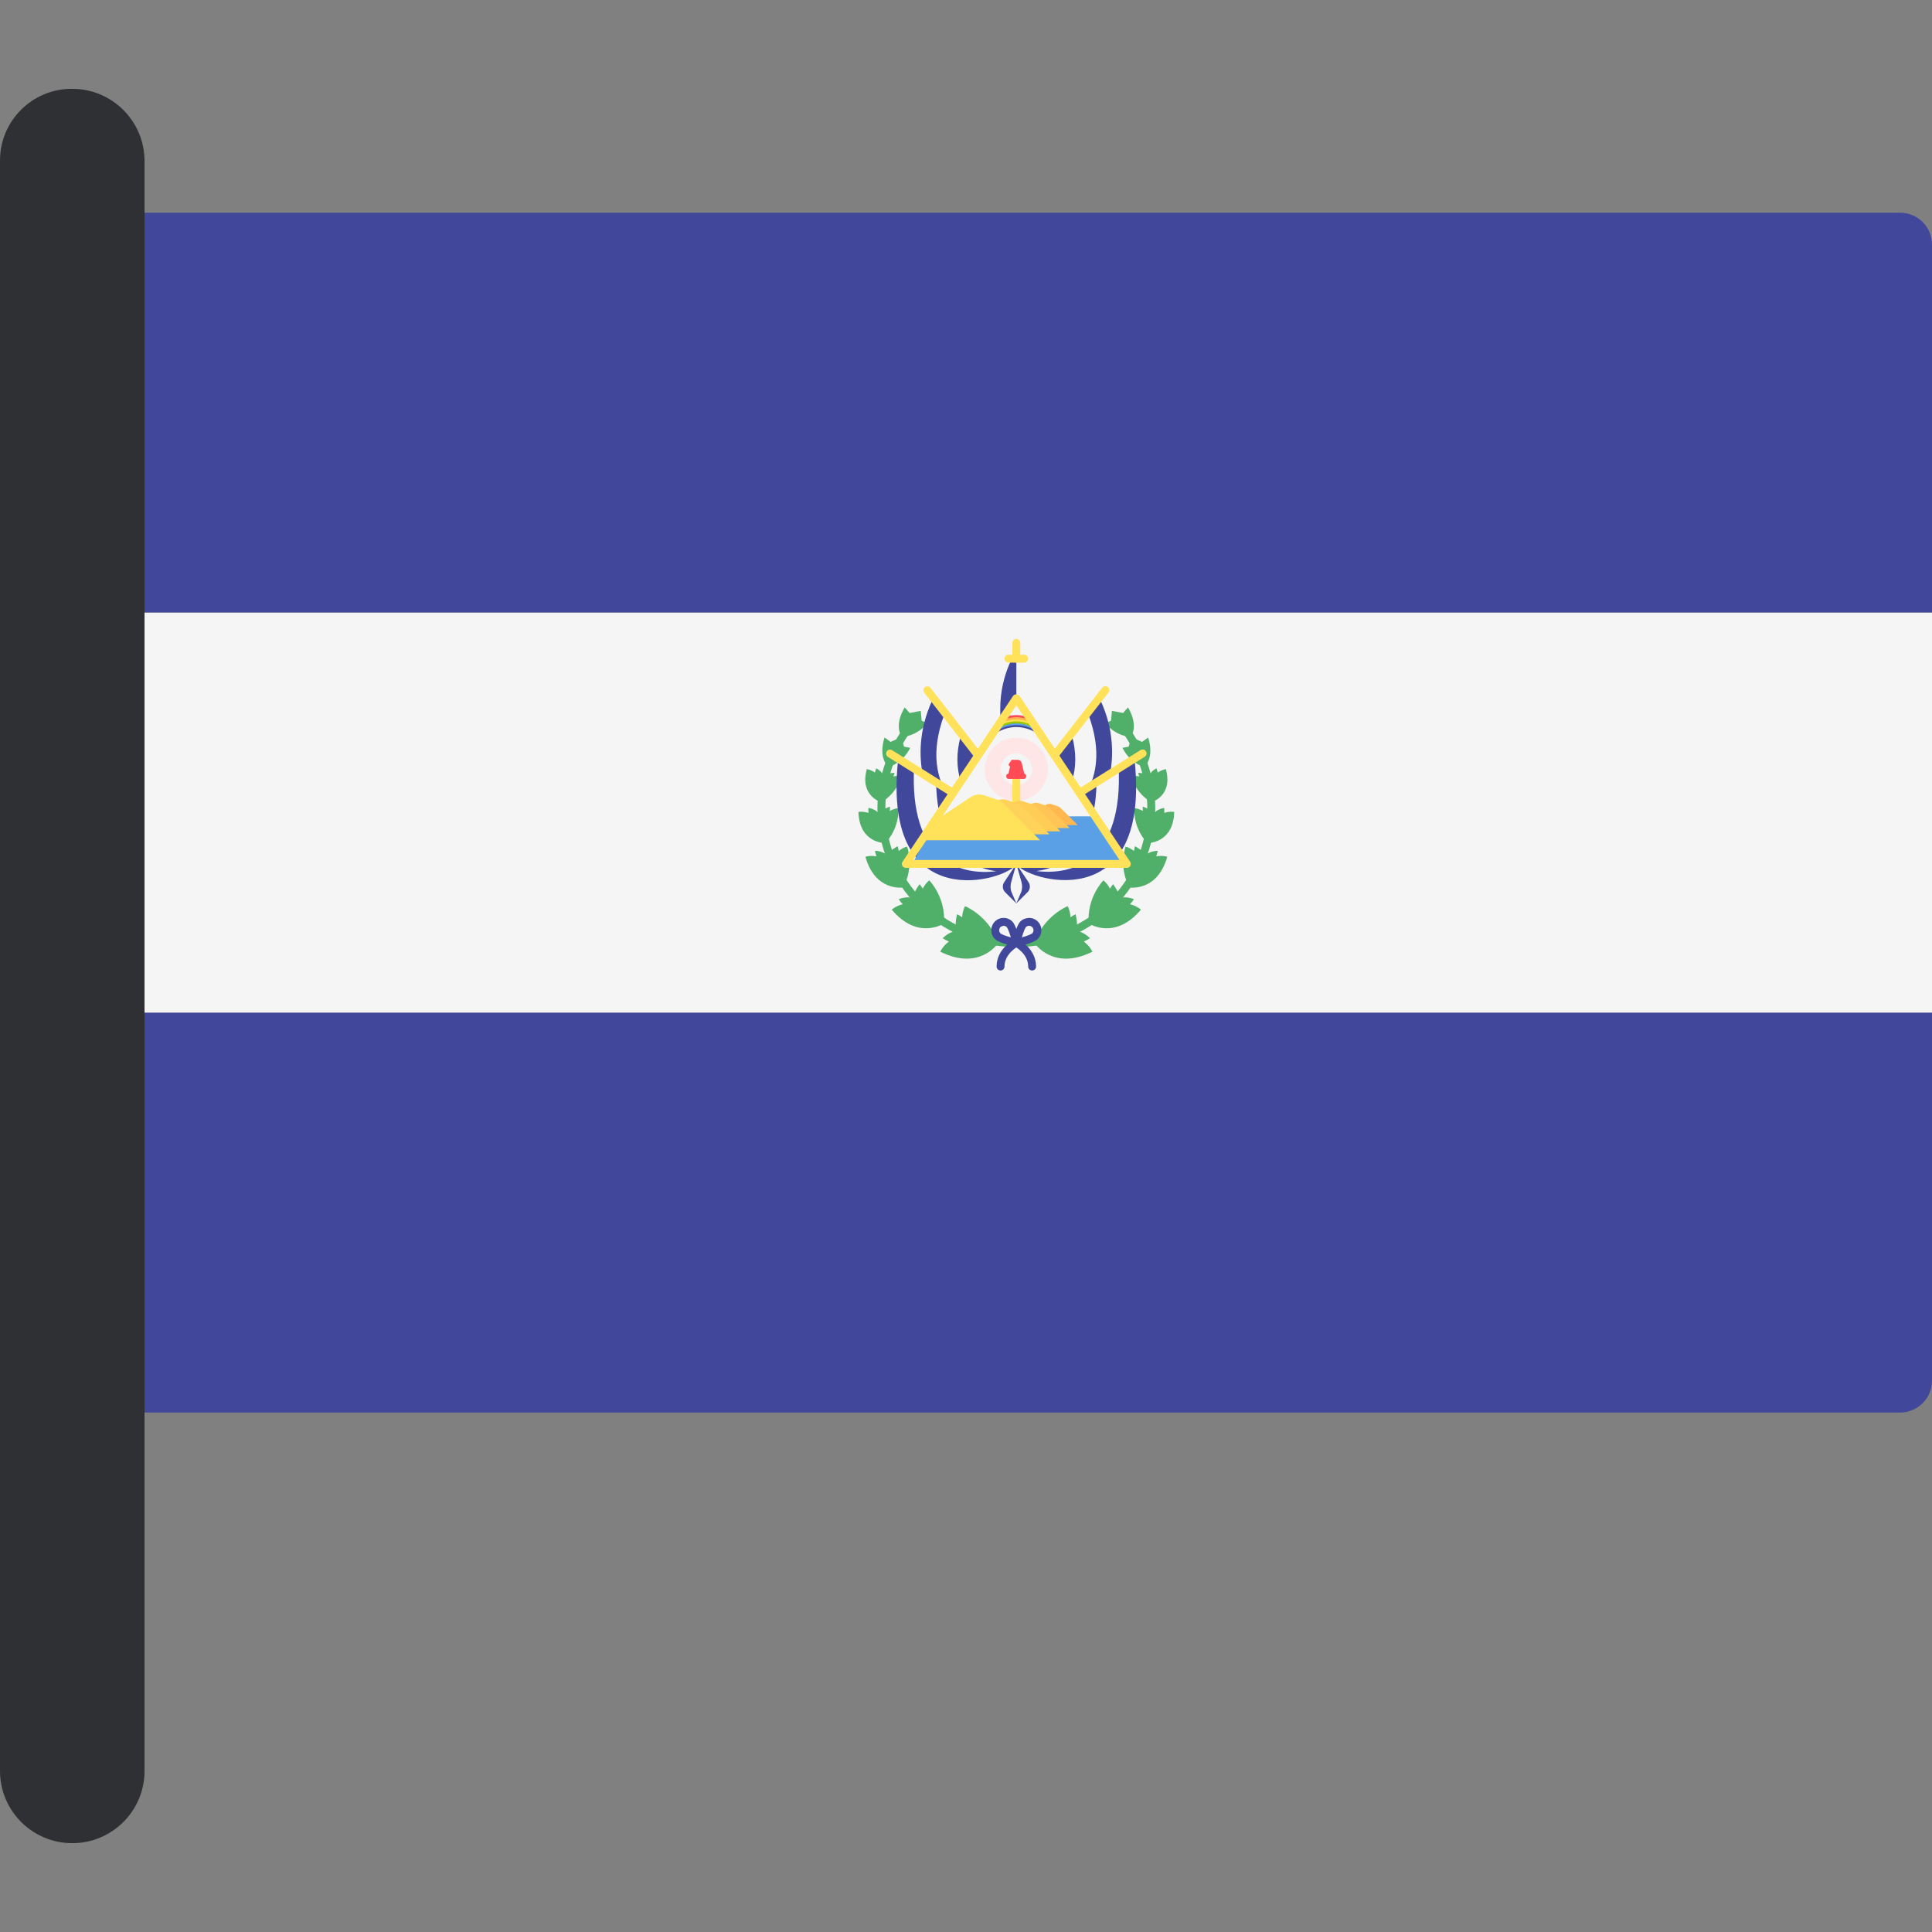 <?xml version="1.0" encoding="iso-8859-1"?>
<!-- Uploaded to: SVG Repo, www.svgrepo.com, Generator: SVG Repo Mixer Tools -->
<svg version="1.1" id="Layer_1" xmlns="http://www.w3.org/2000/svg" xmlns:xlink="http://www.w3.org/1999/xlink" 
	 viewBox="0 0 512 512" xml:space="preserve">
<rect x="0" y="0" width="512" height="512" fill="#808080" stroke="none"/>
<g>
	<path style="fill:#41479B;" d="M512,162.357H26.68V64.821c0-4.668,3.785-8.453,8.453-8.453h468.414
		c4.668,0,8.453,3.785,8.453,8.453V162.357z"/>
	<path style="fill:#41479B;" d="M503.547,374.337H35.133c-4.668,0-8.453-3.785-8.453-8.453v-97.537H512v97.536
		C512,370.552,508.216,374.337,503.547,374.337z"/>
</g>
<rect x="26.68" y="162.357" style="fill:#F5F5F5;" width="485.32" height="105.99"/>
<g>
	<path style="fill:#50AF69;" d="M269.14,250.958c-20.186,0-36.608-16.422-36.608-36.608c0-8.623,3.056-16.997,8.606-23.581
		l1.6,1.348c-5.232,6.207-8.114,14.102-8.114,22.233c0,19.031,15.484,34.516,34.516,34.516V250.958L269.14,250.958z"/>
	<path style="fill:#50AF69;" d="M255.749,240.148c-0.458,0.78-0.683,1.851-0.782,2.939c-0.413-0.298-0.852-0.574-1.328-0.806
		c0,0-0.72,2.535-0.156,4.36c0,0-1.908,0.237-3.659,1.994c0,0,0.603,0.427,1.64,0.872c-1.739,1.358-2.276,2.7-2.276,2.7
		c10.265,5.133,15.185-2.028,15.399-2.349C262.071,242.682,255.749,240.148,255.749,240.148z"/>
	<path style="fill:#50AF69;" d="M264.586,249.856c0.006,0.018,0.015,0.034,0.02,0.052v-0.082
		C264.607,249.827,264.592,249.85,264.586,249.856z"/>
	<path style="fill:#50AF69;" d="M246.269,233.305c-0.671,0.49-1.252,1.311-1.734,2.191c-0.24-0.403-0.507-0.795-0.824-1.164
		c0,0-1.533,1.873-1.727,3.618c0,0-1.695-0.498-3.813,0.342c0,0,0.353,0.581,1.064,1.335c-1.962,0.508-2.906,1.443-2.906,1.443
		c6.777,8.081,13.543,3.844,13.841,3.651C250.673,237.753,246.269,233.305,246.269,233.305z"/>
	<path style="fill:#50AF69;" d="M250.169,244.721c-0.001,0.018,0,0.034-0.002,0.052l0.031-0.07
		C250.198,244.704,250.176,244.717,250.169,244.721z"/>
	<path style="fill:#50AF69;" d="M240.387,224.363c-0.732,0.154-1.514,0.613-2.236,1.157c-0.048-0.419-0.123-0.841-0.246-1.263
		c0,0-1.954,0.971-2.758,2.332c0,0-1.208-1.038-3.26-1.132c0,0,0.074,0.608,0.379,1.491c-1.801-0.31-2.922,0.109-2.922,0.109
		c2.572,9.148,9.7,8.175,10.016,8.128C242.358,229.646,240.387,224.363,240.387,224.363z"/>
	<path style="fill:#50AF69;" d="M239.36,235.184c-0.007,0.014-0.013,0.027-0.02,0.041l0.051-0.045
		C239.391,235.18,239.367,235.184,239.36,235.184z"/>
	<path style="fill:#50AF69;" d="M238.059,214.167c-0.695,0.045-1.504,0.349-2.278,0.733c0.053-0.369,0.082-0.745,0.069-1.125
		c0,0-1.981,0.605-3.018,1.69c0,0-0.848-1.046-2.674-1.376c0,0-0.073,0.537,0,1.339c-1.549-0.486-2.654-0.259-2.654-0.259
		c0.217,8.248,6.854,8.266,7.15,8.263C238.619,218.99,238.059,214.167,238.059,214.167z"/>
	<path style="fill:#50AF69;" d="M234.652,223.432c-0.01,0.011-0.018,0.022-0.027,0.034l0.056-0.034
		C234.68,223.432,234.659,223.432,234.652,223.432z"/>
	<path style="fill:#50AF69;" d="M238.831,205.725c-0.595-0.142-1.351-0.097-2.101,0.025c0.141-0.296,0.262-0.603,0.349-0.926
		c0,0-1.818-0.004-2.968,0.637c0,0-0.442-1.097-1.887-1.846c0,0-0.2,0.431-0.347,1.123c-1.174-0.809-2.16-0.904-2.16-0.904
		c-1.953,6.975,3.612,8.707,3.86,8.781C238.053,209.915,238.831,205.725,238.831,205.725z"/>
	<path style="fill:#50AF69;" d="M233.576,212.615c-0.012,0.006-0.021,0.014-0.033,0.021l0.056-0.014
		C233.599,212.62,233.581,212.615,233.576,212.615z"/>
	<path style="fill:#50AF69;" d="M234.427,195.456c0,0-1.896,4.968,1.046,7.844c0,0,3.836-1.133,5.731-5.12l-1.612-0.305
		l-0.828-2.484l-2.745,1.22L234.427,195.456z"/>
	<path style="fill:#50AF69;" d="M239.768,187.471c0,0-2.972,4.409-0.758,7.877c0,0,3.992-0.235,6.741-3.69l-1.501-0.663
		l-0.244-2.607l-2.95,0.566L239.768,187.471z"/>
	<path style="fill:#50AF69;" d="M269.541,250.958v-2.092c19.032,0,34.516-15.485,34.516-34.516c0-8.131-2.881-16.026-8.114-22.233
		l1.6-1.348c5.551,6.584,8.606,14.958,8.606,23.581C306.149,234.535,289.726,250.958,269.541,250.958z"/>
	<path style="fill:#50AF69;" d="M282.932,240.148c0.458,0.78,0.683,1.851,0.782,2.939c0.413-0.298,0.852-0.574,1.328-0.806
		c0,0,0.72,2.535,0.156,4.36c0,0,1.907,0.237,3.659,1.994c0,0-0.603,0.427-1.64,0.872c1.739,1.358,2.276,2.7,2.276,2.7
		c-10.265,5.133-15.185-2.028-15.399-2.349C276.609,242.682,282.932,240.148,282.932,240.148z"/>
	<path style="fill:#50AF69;" d="M274.094,249.856c-0.006,0.018-0.014,0.034-0.02,0.052v-0.082
		C274.074,249.827,274.089,249.85,274.094,249.856z"/>
	<path style="fill:#50AF69;" d="M292.412,233.305c0.671,0.49,1.252,1.311,1.734,2.191c0.24-0.403,0.507-0.795,0.824-1.164
		c0,0,1.533,1.873,1.727,3.618c0,0,1.695-0.498,3.813,0.342c0,0-0.353,0.581-1.064,1.335c1.963,0.508,2.906,1.443,2.906,1.443
		c-6.777,8.081-13.543,3.844-13.841,3.651C288.007,237.753,292.412,233.305,292.412,233.305z"/>
	<path style="fill:#50AF69;" d="M288.512,244.721c0.001,0.018,0,0.034,0.002,0.052l-0.03-0.07
		C288.483,244.704,288.504,244.717,288.512,244.721z"/>
	<path style="fill:#50AF69;" d="M298.293,224.363c0.732,0.154,1.514,0.613,2.236,1.157c0.048-0.419,0.123-0.841,0.245-1.263
		c0,0,1.954,0.971,2.759,2.332c0,0,1.208-1.038,3.26-1.132c0,0-0.074,0.608-0.379,1.491c1.801-0.31,2.922,0.109,2.922,0.109
		c-2.572,9.148-9.7,8.175-10.016,8.128C296.323,229.646,298.293,224.363,298.293,224.363z"/>
	<path style="fill:#50AF69;" d="M299.32,235.184c0.007,0.014,0.013,0.027,0.02,0.041l-0.051-0.045
		C299.29,235.18,299.313,235.184,299.32,235.184z"/>
	<path style="fill:#50AF69;" d="M300.622,214.167c0.695,0.045,1.504,0.349,2.278,0.733c-0.053-0.369-0.082-0.745-0.069-1.125
		c0,0,1.981,0.605,3.018,1.69c0,0,0.848-1.046,2.674-1.376c0,0,0.073,0.537,0.001,1.339c1.549-0.486,2.654-0.259,2.654-0.259
		c-0.217,8.248-6.854,8.266-7.15,8.263C300.061,218.99,300.622,214.167,300.622,214.167z"/>
	<path style="fill:#50AF69;" d="M304.028,223.432c0.01,0.011,0.018,0.022,0.029,0.034l-0.056-0.034
		C304.001,223.432,304.021,223.432,304.028,223.432z"/>
	<path style="fill:#50AF69;" d="M299.85,205.725c0.595-0.142,1.351-0.097,2.101,0.025c-0.141-0.296-0.262-0.603-0.349-0.926
		c0,0,1.818-0.004,2.968,0.637c0,0,0.442-1.097,1.887-1.846c0,0,0.2,0.431,0.347,1.123c1.174-0.809,2.16-0.904,2.16-0.904
		c1.953,6.975-3.611,8.707-3.86,8.781C300.627,209.915,299.85,205.725,299.85,205.725z"/>
	<path style="fill:#50AF69;" d="M305.105,212.615c0.012,0.006,0.021,0.014,0.032,0.021l-0.055-0.014
		C305.082,212.62,305.099,212.615,305.105,212.615z"/>
	<path style="fill:#50AF69;" d="M304.253,195.456c0,0,1.896,4.968-1.046,7.844c0,0-3.836-1.133-5.731-5.12l1.612-0.305l0.828-2.484
		l2.745,1.22L304.253,195.456z"/>
	<path style="fill:#50AF69;" d="M298.912,187.471c0,0,2.972,4.409,0.758,7.877c0,0-3.992-0.235-6.741-3.69l1.501-0.663l0.244-2.607
		l2.951,0.566L298.912,187.471z"/>
</g>
<path style="fill:#41479B;" d="M269.34,228.951l-3.234,4.851c-0.553,0.828-0.443,1.932,0.261,2.636l2.973,2.972l2.972-2.972
	c0.704-0.704,0.814-1.807,0.261-2.636L269.34,228.951z"/>
<path style="fill:#F5F5F5;" d="M270.718,233.801l-1.378-4.851l-1.378,4.851c-0.236,0.828-0.189,1.932,0.111,2.636l1.267,2.972
	l1.267-2.972C270.907,235.732,270.954,234.63,270.718,233.801z"/>
<g>
	<path style="fill:#41479B;" d="M269.34,185.544v-13.075c0,0-4.968,7.147-4.184,17.607"/>
	<path style="fill:#41479B;" d="M247.06,185.587c-7.186,15.598,0.185,28.433,1.733,30.85c0.041,0.064,10.263-16.471,10.263-16.471
		L247.06,185.587"/>
</g>
<path style="fill:#F5F5F5;" d="M254.625,207.119c-1.134-3.531-1.299-7.654,0.063-12.386l-4.447-5.331
	c-3.655,9.847-2.142,17.118,1.515,22.334C252.656,210.294,253.653,208.688,254.625,207.119z"/>
<path style="fill:#FFE15A;" d="M258.881,200.839c-0.312,0-0.62-0.139-0.826-0.405l-13.116-16.864
	c-0.355-0.455-0.273-1.114,0.183-1.467c0.459-0.355,1.114-0.272,1.468,0.184l13.116,16.864c0.355,0.455,0.273,1.114-0.183,1.467
	C259.333,200.766,259.105,200.839,258.881,200.839z"/>
<path style="fill:#41479B;" d="M237.961,201.796c-4.183,41.838,29.287,31.379,31.379,27.195l-20.919-10.46l4.184-8.368
	L237.961,201.796"/>
<path style="fill:#F5F5F5;" d="M248.076,206.611l-5.829-3.499c-1.311,24.862,11.965,29.002,21.756,27.767
	C256.064,229.814,248.132,223.953,248.076,206.611z"/>
<path style="fill:#FFE15A;" d="M252.603,211.208c-0.189,0-0.381-0.051-0.554-0.16l-16.734-10.458
	c-0.489-0.306-0.638-0.952-0.332-1.44c0.305-0.492,0.95-0.641,1.441-0.333l16.734,10.458c0.489,0.306,0.638,0.952,0.332,1.44
	C253.293,211.033,252.952,211.208,252.603,211.208z"/>
<path style="fill:#41479B;" d="M291.621,185.546c7.186,15.598-0.185,28.433-1.733,30.85c-0.041,0.064-10.263-16.471-10.263-16.471
	L291.621,185.546"/>
<path style="fill:#F5F5F5;" d="M284.055,207.077c1.134-3.531,1.299-7.654-0.063-12.385l4.447-5.331
	c3.655,9.847,2.142,17.118-1.515,22.334C286.025,210.251,285.028,208.646,284.055,207.077z"/>
<path style="fill:#FFE15A;" d="M279.799,200.798c-0.224,0-0.45-0.072-0.641-0.221c-0.455-0.354-0.539-1.011-0.183-1.467
	l13.116-16.864c0.355-0.455,1.011-0.537,1.468-0.184c0.455,0.354,0.538,1.011,0.183,1.467l-13.116,16.864
	C280.419,200.658,280.11,200.798,279.799,200.798z"/>
<path style="fill:#41479B;" d="M300.719,201.755c4.184,41.838-29.287,31.379-31.379,27.195l20.919-10.46l-4.184-8.368
	L300.719,201.755"/>
<path style="fill:#F5F5F5;" d="M290.604,206.57l5.829-3.499c1.311,24.862-11.965,29.002-21.756,27.767
	C282.617,229.773,290.548,223.912,290.604,206.57z"/>
<path style="fill:#FFE15A;" d="M286.077,211.167c-0.349,0-0.689-0.173-0.888-0.492c-0.306-0.488-0.157-1.134,0.332-1.44
	l16.734-10.458c0.491-0.309,1.136-0.16,1.441,0.333c0.306,0.488,0.157,1.134-0.332,1.44l-16.734,10.458
	C286.459,211.117,286.266,211.167,286.077,211.167z"/>
<path style="fill:#FFE6E6;" d="M277.552,202.21c1.117,5.895-3.955,10.968-9.85,9.85c-3.294-0.624-5.95-3.281-6.574-6.574
	c-1.118-5.895,3.955-10.968,9.85-9.85C274.271,196.259,276.928,198.917,277.552,202.21z"/>
<path style="fill:#F5F5F5;" d="M273.474,203.186c0.433,2.828-1.967,5.227-4.795,4.794c-1.761-0.269-3.202-1.71-3.471-3.471
	c-0.433-2.828,1.967-5.227,4.795-4.795C271.764,199.984,273.203,201.423,273.474,203.186z"/>
<path style="fill:#FFE15A;" d="M269.34,217.445c-0.578,0-1.046-0.468-1.046-1.046v-12.552c0-0.578,0.468-1.046,1.046-1.046
	s1.046,0.468,1.046,1.046v12.552C270.386,216.977,269.918,217.445,269.34,217.445z"/>
<polygon style="fill:#5AA0E6;" points="297.929,228.775 241.884,228.775 248.421,216.337 290.434,216.337 "/>
<path style="fill:#FFB750;" d="M271.042,218.665h14.575l-4.534-4.534c-0.213-0.213-0.473-0.374-0.76-0.469l-1.579-0.526
	c-0.57-0.19-1.194-0.106-1.693,0.226l-5.039,3.36L271.042,218.665z"/>
<path style="fill:#FFC455;" d="M266.086,219.449h17.396l-5.411-5.412c-0.255-0.255-0.565-0.447-0.907-0.56l-1.884-0.628
	c-0.679-0.226-1.424-0.127-2.02,0.271l-6.014,4.01L266.086,219.449z"/>
<path style="fill:#FFCD55;" d="M260.034,220.32h21.007l-6.535-6.535c-0.307-0.307-0.683-0.539-1.095-0.676l-2.275-0.759
	c-0.82-0.274-1.72-0.153-2.44,0.327l-7.263,4.843L260.034,220.32z"/>
<path style="fill:#FFD25A;" d="M254.046,221.105H278.1l-7.483-7.483c-0.352-0.352-0.781-0.617-1.253-0.775l-2.605-0.869
	c-0.939-0.313-1.97-0.175-2.794,0.374l-8.317,5.544L254.046,221.105z"/>
<path style="fill:#FFE15A;" d="M244.238,222.674h31.378l-9.761-9.761c-0.46-0.46-1.02-0.805-1.636-1.011l-3.397-1.133
	c-1.225-0.408-2.57-0.228-3.643,0.488l-10.849,7.233L244.238,222.674z"/>
<g>
	<path style="fill:#FF4B55;" d="M271.598,205.723h-4.522l1.041-4.367h1.572c0.509,0,0.952,0.35,1.069,0.844L271.598,205.723z"/>
	<path style="fill:#FF4B55;" d="M271.332,206.425h-4.048c-0.336,0-0.608-0.272-0.608-0.608v-0.188c0-0.336,0.273-0.608,0.608-0.608
		h4.048c0.336,0,0.608,0.273,0.608,0.608v0.188C271.939,206.154,271.667,206.425,271.332,206.425z"/>
	<path style="fill:#FF4B55;" d="M268.654,203.346l-1.015-0.258c-0.306-0.077-0.439-0.438-0.257-0.695l0.734-1.036L268.654,203.346z"
		/>
</g>
<path style="fill:#41479B;" d="M264.122,193.102c-0.05,0.385-0.099,0.768-0.149,1.153c1.625-0.986,3.419-1.579,5.367-1.579
	c1.946,0.002,3.741,0.591,5.367,1.579c-0.05-0.385-0.099-0.769-0.149-1.153c-1.617-0.844-3.357-1.329-5.218-1.327
	C267.48,191.773,265.74,192.257,264.122,193.102z"/>
<path style="fill:#5AA0E6;" d="M264.187,192.6c-0.05,0.385-0.099,0.768-0.149,1.153c1.608-0.989,3.379-1.582,5.302-1.583
	c1.922,0.001,3.694,0.595,5.302,1.583c-0.05-0.385-0.099-0.768-0.149-1.153c-1.599-0.85-3.317-1.331-5.153-1.332
	C267.504,191.27,265.786,191.753,264.187,192.6z"/>
<path style="fill:#9BC800;" d="M264.247,192.139c-0.05,0.385-0.099,0.768-0.149,1.153c1.592-0.992,3.343-1.589,5.242-1.588
	c1.9,0,3.651,0.596,5.242,1.588c-0.05-0.385-0.099-0.768-0.149-1.153c-1.582-0.85-3.28-1.337-5.094-1.338
	C267.526,190.799,265.829,191.288,264.247,192.139z"/>
<path style="fill:#FFE14E;" d="M264.315,191.608c-0.05,0.385-0.099,0.768-0.149,1.153c1.573-0.995,3.301-1.593,5.173-1.593
	c1.873,0.002,3.601,0.598,5.173,1.593c-0.05-0.385-0.099-0.768-0.149-1.153c-1.563-0.854-3.236-1.342-5.025-1.343
	C267.551,190.266,265.877,190.755,264.315,191.608z"/>
<path style="fill:#FFB14E;" d="M264.382,191.089c-0.05,0.385-0.099,0.768-0.149,1.153c1.555-0.997,3.259-1.598,5.107-1.599
	c1.848,0.002,3.551,0.599,5.107,1.599c-0.05-0.385-0.099-0.768-0.149-1.153c-1.544-0.855-3.194-1.347-4.958-1.348
	C267.577,189.742,265.926,190.231,264.382,191.089z"/>
<path style="fill:#FF4B55;" d="M264.411,190.867c-0.035,0.269-0.07,0.538-0.104,0.807c1.534-1,3.214-1.605,5.034-1.604
	c1.82-0.001,3.5,0.603,5.034,1.604c-0.035-0.269-0.07-0.538-0.104-0.807c-1.535-0.857-3.177-1.349-4.93-1.35
	C267.587,189.514,265.946,190.007,264.411,190.867z"/>
<g>
	<path style="fill:#FFE15A;" d="M298.627,229.996h-58.573c-0.386,0-0.741-0.212-0.922-0.552c-0.182-0.341-0.162-0.753,0.052-1.075
		l29.287-43.93c0.388-0.58,1.352-0.58,1.74,0l29.287,43.93c0.213,0.32,0.234,0.733,0.052,1.075
		C299.368,229.783,299.013,229.996,298.627,229.996z M242.008,227.904h54.665l-27.333-40.999L242.008,227.904z"/>
	<path style="fill:#FFE15A;" d="M269.34,175.606c-0.578,0-1.046-0.468-1.046-1.046v-4.184c0-0.578,0.468-1.046,1.046-1.046
		s1.046,0.468,1.046,1.046v4.184C270.386,175.139,269.918,175.606,269.34,175.606z"/>
	<path style="fill:#FFE15A;" d="M271.432,175.606h-4.183c-0.578,0-1.046-0.468-1.046-1.046s0.468-1.046,1.046-1.046h4.183
		c0.578,0,1.046,0.468,1.046,1.046S272.01,175.606,271.432,175.606z"/>
</g>
<g>
	<path style="fill:#41479B;" d="M269.34,250.915c-0.076,0-0.152-0.008-0.227-0.024c-1.024-0.229-4.44-1.048-5.447-2.047
		c-1.279-1.27-1.287-3.344-0.017-4.625c0.616-0.619,1.435-0.963,2.309-0.965h0.012c0.87,0,1.686,0.337,2.303,0.95
		c1.007,1.001,1.853,4.408,2.088,5.43c0.08,0.35-0.024,0.717-0.277,0.972C269.883,250.807,269.616,250.915,269.34,250.915z
		 M265.968,245.346c-0.278,0.092-0.613,0.125-0.836,0.348c-0.456,0.46-0.453,1.208,0.007,1.665c0.254,0.247,1.384,0.674,2.74,1.061
		c-0.396-1.35-0.832-2.478-1.082-2.731l0.736-0.742l-0.738,0.742C266.575,245.466,266.281,245.346,265.968,245.346z"/>
	<path style="fill:#41479B;" d="M269.34,250.915c-0.276,0-0.543-0.108-0.743-0.309c-0.253-0.256-0.357-0.623-0.277-0.972
		c0.235-1.022,1.081-4.429,2.088-5.43l0,0c0.62-0.615,1.359-0.895,2.315-0.95c0.874,0.002,1.693,0.346,2.308,0.965
		c1.271,1.281,1.263,3.355-0.015,4.623c-1.008,1.001-4.425,1.821-5.448,2.049C269.492,250.908,269.416,250.915,269.34,250.915z
		 M271.146,244.945l0.736,0.742c-0.25,0.254-0.686,1.381-1.082,2.731c1.356-0.386,2.486-0.814,2.741-1.062
		c0.46-0.455,0.463-1.204,0.005-1.663c-0.221-0.223-0.516-0.348-0.831-0.348h-0.004c-0.313,0-0.607,0.12-0.828,0.341
		L271.146,244.945z M271.146,244.945h0.02H271.146z"/>
	<path style="fill:#41479B;" d="M265.157,257.19c-0.578,0-1.046-0.468-1.046-1.046c0-4.776,4.568-7.113,4.762-7.212
		c0.52-0.26,1.142-0.048,1.4,0.466c0.259,0.515,0.052,1.142-0.462,1.403c-0.037,0.018-3.608,1.873-3.608,5.342
		C266.202,256.723,265.735,257.19,265.157,257.19z"/>
	<path style="fill:#41479B;" d="M273.524,257.19c-0.578,0-1.046-0.468-1.046-1.046c0-3.469-3.571-5.323-3.608-5.342
		c-0.514-0.261-0.721-0.889-0.462-1.403c0.261-0.512,0.882-0.725,1.4-0.466c0.194,0.098,4.762,2.434,4.762,7.212
		C274.57,256.723,274.102,257.19,273.524,257.19z"/>
</g>
<path style="fill:#2E3033;" d="M19.152,488.46L19.152,488.46C8.575,488.46,0,479.884,0,469.307V42.534
	C0,32.044,8.504,23.54,18.994,23.54h0.157c10.577,0,19.152,8.575,19.152,19.152V469.31C38.303,479.884,29.728,488.46,19.152,488.46z
	"/>
</svg>